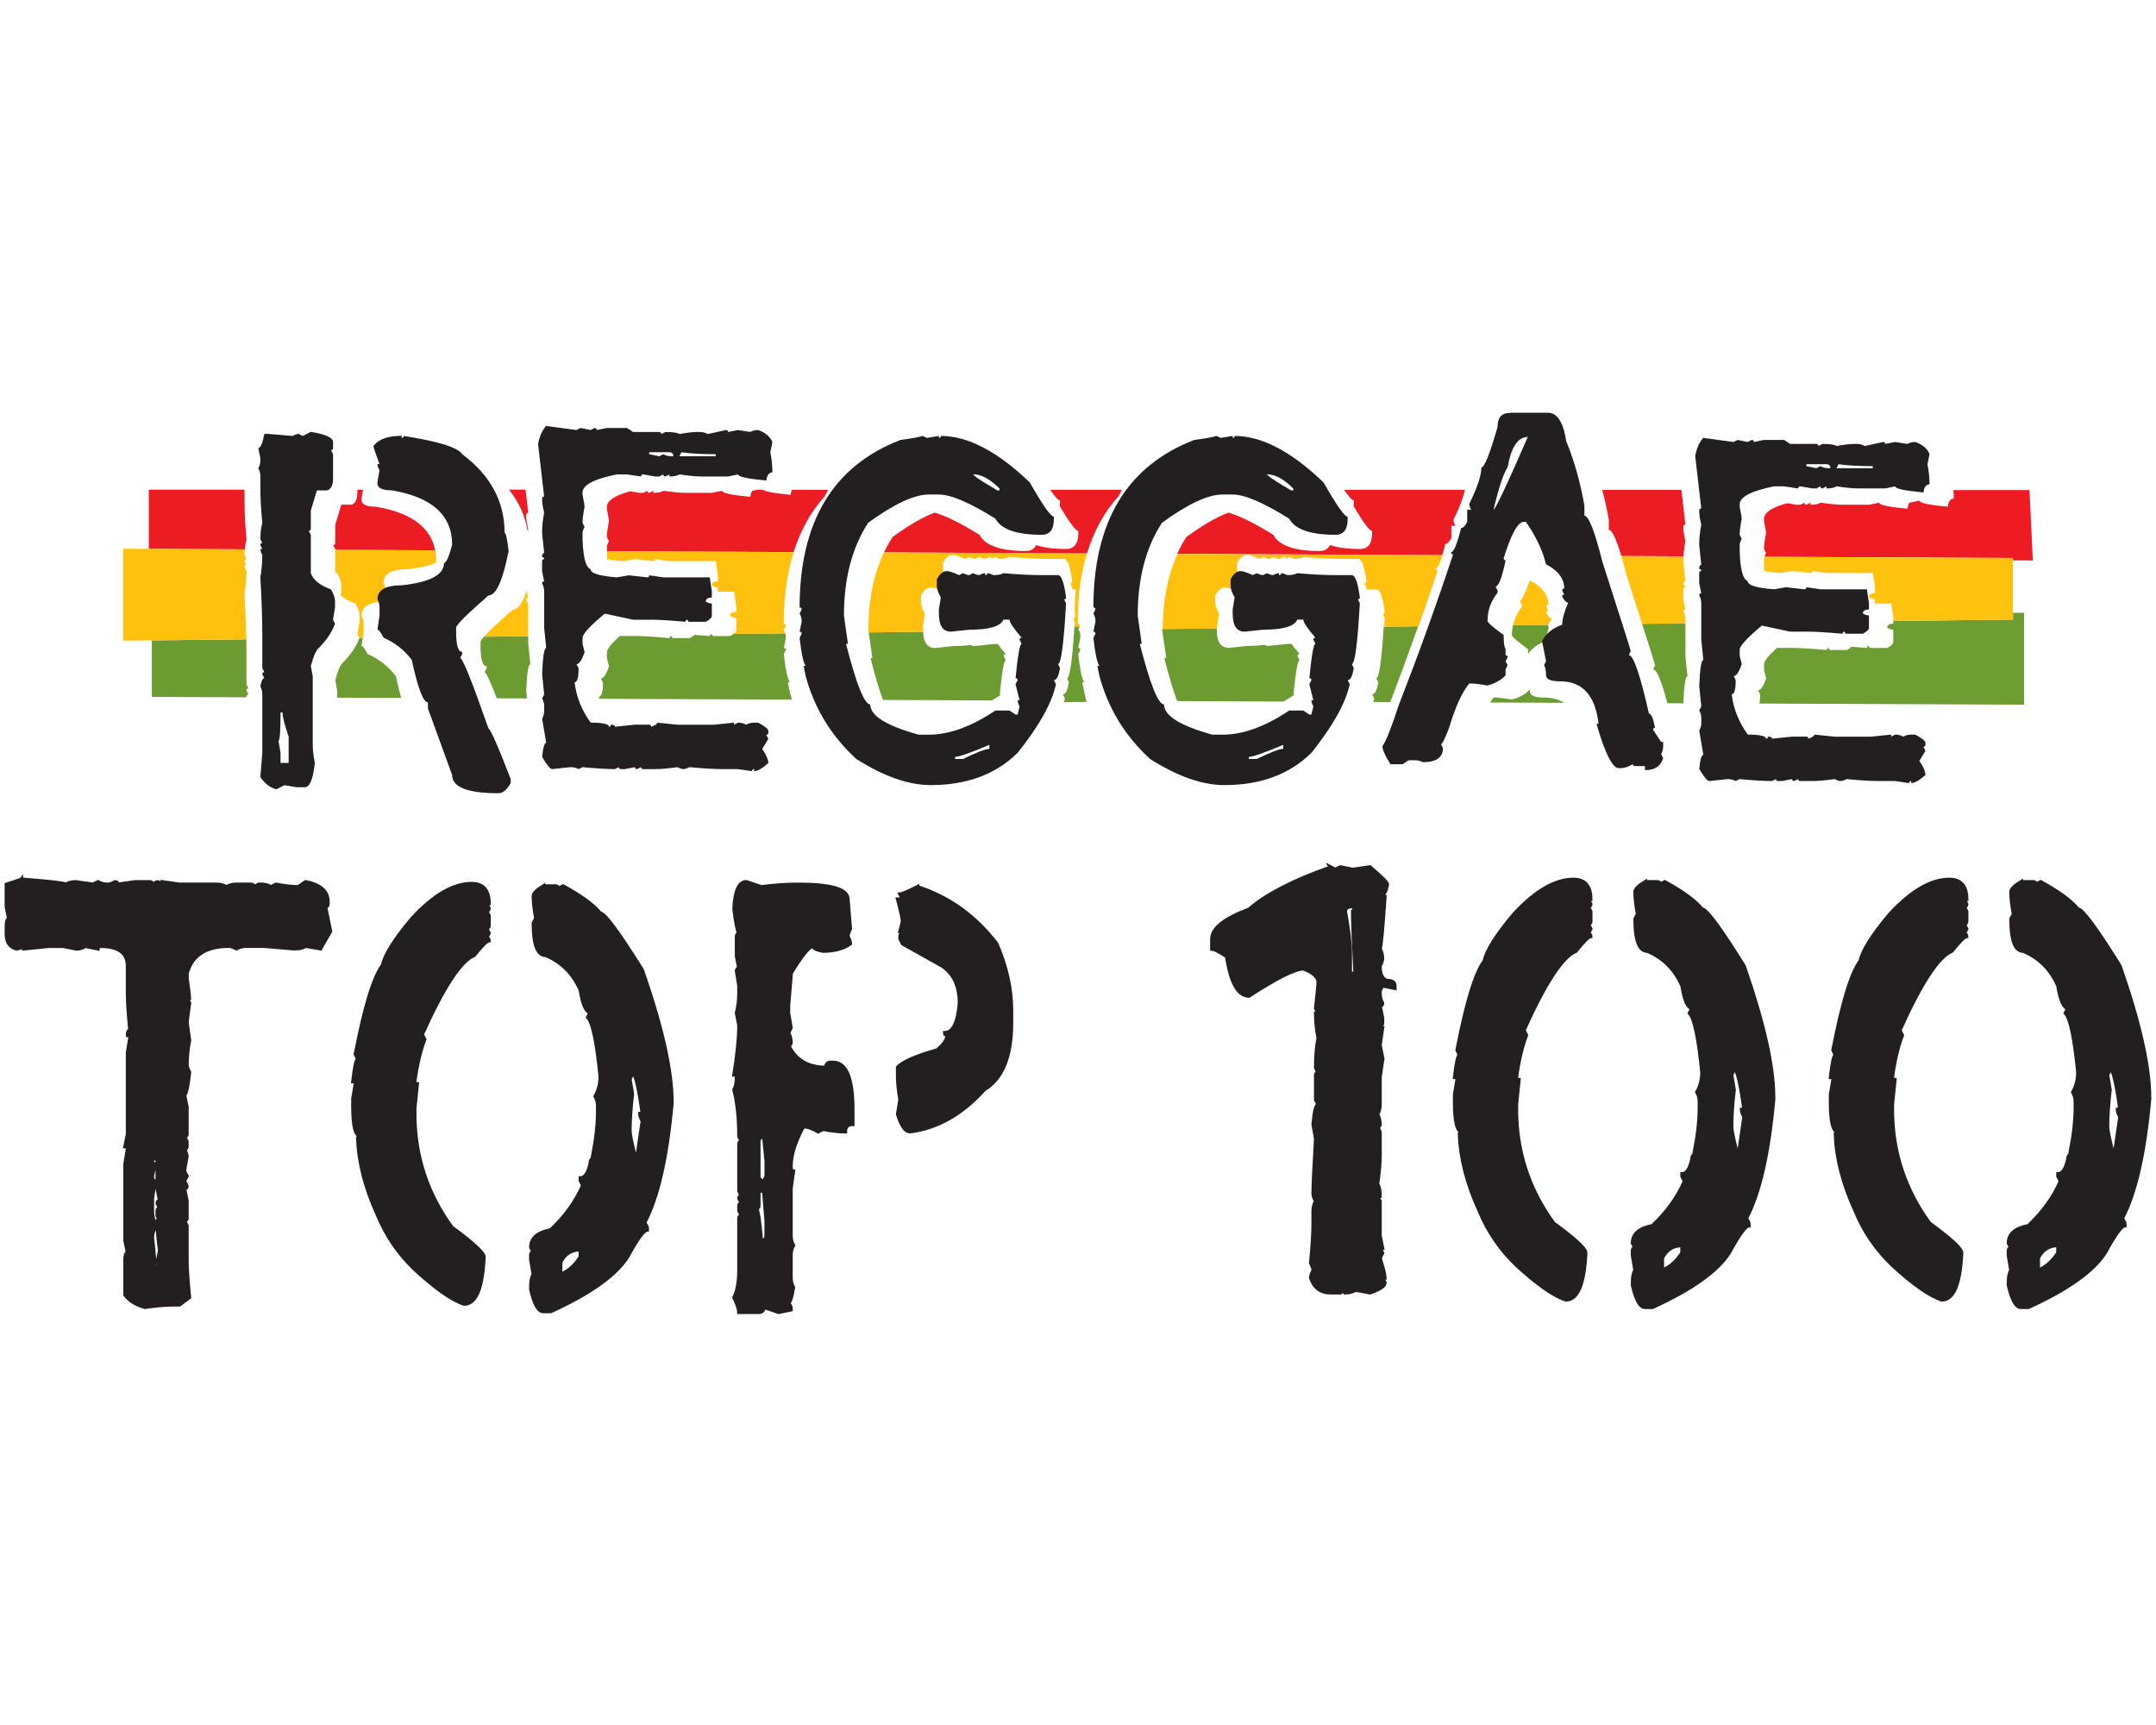 <?xml version="1.0" encoding="UTF-8"?><svg id="Isolation_Mode" xmlns="http://www.w3.org/2000/svg" viewBox="0 0 500 400"><defs><style>.cls-1{fill:none;}.cls-2{fill:#ec1c24;}.cls-3{fill:#ed1c24;}.cls-4{fill:#ffc10e;}.cls-5{fill:#ffc20e;}.cls-6,.cls-7{fill:#231f20;}.cls-8{fill:#6d9d31;}.cls-9{fill:#6c9c31;}.cls-7{stroke:#231f20;stroke-miterlimit:10;stroke-width:.82px;}</style></defs><path class="cls-7" d="m4.94,203.93v.56c.39,0,.58-.19.58-.56,6.24.5,9.48.87,9.72,1.14.67-.39,1.44-.58,2.31-.58l4.03.58,1.14-.58c.67.39,1.43.58,2.28.58.41,0,.98-.19,1.72-.58.39,0,.58.19.58.58l4.03-.58h3.42c.39,0,.58.19.58.58l1.14-.58c.39,0,.58.19.58.58.39,0,.58-.19.58-.58l4,.58h8.61c.87,0,1.62.19,2.28.58.67-.39,1.44-.58,2.31-.58h3.44c.39,0,.58.19.58.58l1.14-.58h.58c.85,0,1.61.19,2.28.58l1.14-.58c2.07.39,3.79.58,5.17.58l1.72-1.17c3.44.67,5.17,2.21,5.17,4.61v.56c0,.39-.19.58-.58.58l1.17,5.72-2.31,4.03-3.44-.58c-.67.39-1.43.58-2.28.58v-.58c-.39,0-.58.19-.58.58l-6.89-.58h-4c-.87,0-1.63.19-2.31.58-.74-.39-1.32-.58-1.72-.58-5.35,0-8.6,2.1-9.75,6.31v1.17c.39,2.72.58,4.25.58,4.58h-.58l.58,1.14c-.39,2.72-.58,4.25-.58,4.58l.58,4.03c-.39,2-.58,3.9-.58,5.72,0,.41.19.98.58,1.72-.39,3.44-.78,5.17-1.17,5.17l.58,2.86v6.31c0,.39-.19.58-.58.58l.58,1.14v1.14c0,.39-.19.58-.58.58.39.74.58,1.32.58,1.72-.39,2.01-.58,3.16-.58,3.44l.58,1.14-.58,1.14.58,1.17c0,.37-.19.56-.58.56l.58,2.89v4c0,.39-.19.58-.58.58l.58,1.14v8.03c0,1.92.19,4.8.58,8.61l-2.31,1.72h-1.72c-1.59,0-3.69.19-6.31.56-2.12-.62-3.65-1.57-4.58-2.86v-8.03c0-1.15.19-1.72.58-1.72l-.58-2.86v-17.78l.58-3.44c0-.39-.19-.58-.58-.58l.58-2.86v-18.92l.56-3.44c0-.39-.19-.58-.56-.58,0-.76.19-1.14.56-1.14-.37-3.82-.56-6.68-.56-8.61v-6.31c0-3.05-2.1-4.58-6.31-4.58-.39,0-.58.19-.58.58l-2.86-.58c-.74.39-1.32.58-1.72.58v-.58c-.39,0-.58.19-.58.58l-2.86-.58h-3.44l-5.72.58v-.58c-.74.39-1.32.58-1.72.58-1.54-.39-2.31-1.54-2.31-3.44v-1.72c0-1.15.19-1.72.58-1.72l-.58-2.86v-5.17l3.44-1.14Zm30.39,64.81v.56c0,.39.19.58.58.58l-.58,2.86c0,.76.19,1.14.58,1.14l-.58,4.03v3.44l.58,3.44c-.39.67-.58,1.43-.58,2.28.39,3.27.58,5.76.58,7.47h.56c0-.78.19-1.17.58-1.17,0-.37-.19-.56-.58-.56l.58-2.86c-.39-2.7-.58-5-.58-6.89h.58l-.58-1.14v-1.17c0-.37.19-.56.58-.56l-.58-1.17c0-.37.19-.56.58-.56l-.58-2.89v-6.86h-1.14Z"/><path class="cls-7" d="m109.37,204.9c2.68,0,4.03,1.53,4.03,4.58h-.58l.58,1.14c0,.39-.19.58-.58.58l.58,1.14v2.31c0,.37-.19.56-.58.56l.58,1.17-.58,1.14c.39,0,.58.19.58.58-.46,0-1.61,1.14-3.44,3.42-3.11,1.27-7.13,7.39-12.06,18.36l.58,1.14c-1.02,2.67-1.79,5.92-2.31,9.75,0,.39.19.58.58.58l-.58,5.72v1.17c0,9.68,2.87,18.47,8.61,26.36,4.96,3.62,7.45,5.92,7.45,6.89-.34,7.26-1.86,10.89-4.58,10.89-2.81-.9-6.63-3.58-11.47-8.03-3.76-3.6-6.63-7.81-8.61-12.61-2.86-6.24-4.39-12.16-4.58-17.78.39,0,.58-.19.58-.56-1.15,0-1.72-2.3-1.72-6.89v-1.72l.58-3.44c0-.39-.19-.58-.58-.58.39-3.43.77-5.14,1.14-5.14l-.56-1.17c2.14-11.04,4.24-17.92,6.31-20.64.48-2.38,2.76-6.01,6.86-10.89,4.95-5.35,9.54-8.03,13.78-8.03Zm16.64.56h2.86c.39,0,.58.19.58.58l1.14-.58c4.2,2.3,7.07,4.4,8.61,6.31,1.02,0,4.27,4.4,9.75,13.19,4.57,13.11,6.86,23.25,6.86,30.42h-.56c0,.37.19.56.56.56-1.15,12.56-3.25,21.74-6.31,27.53l.58,1.14v.58c-.76,0-2.29,2.1-4.58,6.31-2.76,4.26-8.68,8.46-17.78,12.61h-1.72c-1.15,0-2.11-1.71-2.89-5.14v-.58c0-1.27.19-2.23.58-2.86l-.58-3.44v-1.14c0-.39.19-.58.58-.58l-.58-1.14c0-2.1,1.54-3.44,4.61-4.03,3.34-3.14,5.82-6.59,7.45-10.33l-.58-1.14v-.56c1.04,0,1.81-1.15,2.31-3.44,0-.78.38-1.17,1.14-1.17,0-.37-.19-.56-.56-.56.76-3.82,1.14-7.26,1.14-10.33v-1.14c0-.87-.19-1.63-.58-2.31.78-1.4,1.17-2.92,1.17-4.58-.78-7.95-1.74-12.53-2.89-13.75l.58-1.17c-.97,0-1.74-1.72-2.31-5.17-1.66-3.8-4.34-6.47-8.03-8.03-1.91,0-2.86-2.48-2.86-7.45l.58-1.14c-.39-2.07-.58-3.79-.58-5.17,0-.6.77-1.37,2.31-2.31Zm4,87.2v2.86c1.73-.67,3.26-2.01,4.58-4.03v-1.72c-2.07,0-3.59.96-4.58,2.89Zm16.06-44.75v.58c0,.37.19.56.58.56l-.58,1.17.58,3.44c-.39,3.32-.58,6.18-.58,8.58,0,.76.39,2.68,1.17,5.75h.56l1.17-8.03c-.39-.74-.58-1.32-.58-1.72h.58c-.78-5.86-1.55-9.11-2.31-9.75.39,0,.58-.19.58-.58h-1.17Z"/><path class="cls-7" d="m173.11,204.48l3.44,1.17c3.25-.39,5.93-.58,8.03-.58h.58c7.65,0,11.47,1.15,11.47,3.44l.56,6.89c-.37.74-.56,1.32-.56,1.72.37.74.56,1.32.56,1.72-1.57,1.11-3.67,1.68-6.31,1.7-1.52-.28-2.28-.66-2.28-1.14-.9,0-2.62,2.1-5.17,6.31h-.58c0,.39.19.58.58.58l-.58,6.89v1.72l.58,3.42-.58,1.17c.39.67.58,1.43.58,2.28,0,.39-.19.58-.58.58,1.62,3.44,4.5,5.17,8.61,5.17.12-.78.5-1.17,1.14-1.17h.58c3.06,0,4.58,3.64,4.58,10.92v3.44c-1.15,0-1.72.57-1.72,1.72-1.38,0-3.1-.19-5.17-.58l-1.14.58c-1.25-.78-2.4-1.17-3.44-1.17-1.91,3.55-2.86,6.62-2.86,9.19,0,.76.19,1.14.56,1.14l-.56,4v10.92c0,.85.19,1.61.56,2.28-.37.67-.56,1.44-.56,2.31v5.17c0,.85.19,1.61.56,2.28-.37,2.3-.75,3.44-1.14,3.44l.58,1.14v.58l-2.86.58-3.44-1.17c0,.78-.39,1.17-1.17,1.17h-4.58c0-.65-.38-1.8-1.14-3.44.76-1.5,1.14-3.6,1.14-6.31v-12.06c0-.37.19-.56.58-.56l-.58-1.17v-1.14c0-.39.19-.58.58-.58l-.58-1.14c0-.39.19-.58.58-.58l-.58-1.14v-10.89c0-.39.19-.58.58-.58l-.58-1.14c0-4.22-.38-7.85-1.14-10.89.39-.64.58-1.6.58-2.89,0-.37-.19-.56-.58-.56.76-4.75,1.14-8.58,1.14-11.47l-.56-2.86c.37-1.48.56-3.02.56-4.61v-1.72l-.56-3.42c0-.39.19-.58.56-.58l-.56-2.86v-4.58c0-.39.19-.58.56-.58-.37-.69-.75-2.6-1.14-5.75.18-4.2,1.13-6.31,2.86-6.31Zm2.86,71.7v3.44c0,.39-.19.58-.56.58.37.37.75,2.85,1.14,7.45.76,0,1.14-.38,1.14-1.14v-3.44l-.56-6.89h-1.17Zm0-11.47v8.03c.12.76.51,1.14,1.17,1.14l.56-1.14v-3.44l-.56-5.72c-.78.12-1.17.5-1.17,1.14Zm36.8-59.06c7.33,2.37,13.45,6.77,18.36,13.19,2.3,5.3,3.44,10.46,3.44,15.47v2.86c0,7.81-2.11,12.98-6.33,15.5-5.11,5.69-10.84,8.94-17.2,9.75-1.06,0-2.01-1.34-2.86-4.03l.56-3.44c-.37-2-.56-3.9-.56-5.72v-1.72c1.09-1.25,4.15-2.6,9.17-4.03,1.54-1.29,2.31-2.44,2.31-3.44-.39,0-.58-.19-.58-.56,1.91,0,3.06-2.3,3.44-6.89,0-3.94-1.34-6.81-4.03-8.61l-9.17-5.14-.58-1.17v-.56c0-.39.19-.58.58-.58,0-.39-.19-.58-.58-.58l.58-2.28c0-.58-.38-2.31-1.14-5.17h1.14l-.58-1.14c.37,0,1.71-.57,4.03-1.72Z"/><path class="cls-7" d="m308.54,201.04l1.14.58,1.17-.58,2.86.58,4-.58c2.68,2.3,4.03,3.64,4.03,4.03-.3,1.54-.68,2.31-1.14,2.31,0,.37.19.56.56.56-.53,7.79-.91,11.81-1.14,12.06.39.67.58,1.43.58,2.28,0,.41-.19.98-.58,1.72,0,2.3.76,3.44,2.28,3.44.78.12,1.17.5,1.17,1.14v.58l-2.86-.58-.58,1.17v.56c0,.87.19,1.63.58,2.31,0,.39-.19.58-.58.58l.58,2.86v1.14c0,.39-.19.58-.58.58,0,.37.19.56.58.56l-.58,4.03.58,2.86h-.58c0,.39.19.58.58.58l-.58,4v6.31c0,.87-.19,1.63-.58,2.31.39.67.58,1.44.58,2.31,0,.37-.19.56-.58.56l.58,1.17v5.72c0,1.59-.19,3.69-.58,6.31.39.64.58,1.59.58,2.86h-.58l.58,1.17v8.03l.58,2.86h-.58l.58,1.14-.58,1.17c.76,2.42,1.14,3.95,1.14,4.58h-.56l.56,1.14c0,.76-1.15,1.53-3.44,2.31-2-.39-3.14-.58-3.44-.58-.65.39-1.41.58-2.28.58v-.58l-1.14.58h-2.31c-2.28,0-3.81-1.15-4.58-3.44,0-.41.19-.98.56-1.72,0-.41-.19-.98-.56-1.72.37-3.9.56-6.97.56-9.19v-2.86c0-.85.19-1.61.58-2.28-.39-.74-.58-1.32-.58-1.72,0-1.73.19-5.94.58-12.61,0-.3-.19-1.45-.58-3.44.26-3.07.65-4.61,1.17-4.61l-.58-1.14v-5.72c0-.39.19-.58.58-.58l-.58-1.14c0-2.61.19-4.91.58-6.89-.39-2.01-.58-3.92-.58-5.72h.58l-.58-1.17c.39-3.37.58-5.48.58-6.31-.25-1.15-1.4-2.1-3.44-2.86-2.05.05-6.25,2.16-12.61,6.31-2.53,0-4.25-3.05-5.17-9.17-1.77-1.15-2.91-1.72-3.44-1.72v-2.31c0-2.45,2.87-4.75,8.61-6.89,4.04-3.5,10.35-6.75,18.92-9.75Zm4.03,8.05v.56c.37,0,.56.19.56.58-.76.12-1.14.5-1.14,1.14.76,4.35,1.14,7.4,1.14,9.17v5.17h1.14c-.37-7.35-.56-12.13-.56-14.33h.56c-.57-1.52-1.13-2.28-1.7-2.28Z"/><path class="cls-7" d="m364.87,203.93c2.68,0,4.03,1.53,4.03,4.58h-.58l.58,1.14c0,.39-.19.58-.58.58l.58,1.14v2.31c0,.37-.19.56-.58.56l.58,1.17-.58,1.14c.39,0,.58.19.58.58-.46,0-1.61,1.14-3.44,3.42-3.11,1.27-7.13,7.39-12.06,18.36l.58,1.14c-1.02,2.67-1.79,5.92-2.31,9.75,0,.39.19.58.58.58l-.58,5.72v1.17c0,9.68,2.87,18.47,8.61,26.36,4.96,3.62,7.45,5.92,7.45,6.89-.34,7.26-1.86,10.89-4.58,10.89-2.81-.9-6.63-3.58-11.47-8.03-3.76-3.6-6.63-7.81-8.61-12.61-2.86-6.24-4.39-12.16-4.58-17.78.39,0,.58-.19.58-.56-1.15,0-1.72-2.3-1.72-6.89v-1.72l.58-3.44c0-.39-.19-.58-.58-.58.39-3.43.77-5.14,1.14-5.14l-.56-1.17c2.14-11.04,4.24-17.92,6.31-20.64.48-2.38,2.76-6.01,6.86-10.89,4.95-5.35,9.54-8.03,13.78-8.03Zm16.64.56h2.86c.39,0,.58.19.58.58l1.14-.58c4.2,2.3,7.07,4.4,8.61,6.31,1.02,0,4.27,4.4,9.75,13.19,4.57,13.11,6.86,23.25,6.86,30.42h-.56c0,.37.19.56.56.56-1.15,12.56-3.25,21.74-6.31,27.53l.58,1.14v.58c-.76,0-2.29,2.1-4.58,6.31-2.76,4.26-8.68,8.46-17.78,12.61h-1.72c-1.15,0-2.11-1.71-2.89-5.14v-.58c0-1.27.19-2.23.58-2.86l-.58-3.44v-1.14c0-.39.19-.58.58-.58l-.58-1.14c0-2.1,1.54-3.44,4.61-4.03,3.34-3.14,5.82-6.59,7.45-10.33l-.58-1.14v-.56c1.04,0,1.81-1.15,2.31-3.44,0-.78.38-1.17,1.14-1.17,0-.37-.19-.56-.56-.56.76-3.82,1.14-7.26,1.14-10.33v-1.14c0-.87-.19-1.63-.58-2.31.78-1.4,1.17-2.92,1.17-4.58-.78-7.95-1.74-12.53-2.89-13.75l.58-1.17c-.97,0-1.74-1.72-2.31-5.17-1.66-3.8-4.34-6.47-8.03-8.03-1.91,0-2.86-2.48-2.86-7.45l.58-1.14c-.39-2.07-.58-3.79-.58-5.17,0-.6.77-1.37,2.31-2.31Zm4,87.2v2.86c1.73-.67,3.26-2.01,4.58-4.03v-1.72c-2.07,0-3.59.96-4.58,2.89Zm16.06-44.75v.58c0,.37.19.56.58.56l-.58,1.17.58,3.44c-.39,3.32-.58,6.18-.58,8.58,0,.76.39,2.68,1.17,5.75h.56l1.17-8.03c-.39-.74-.58-1.32-.58-1.72h.58c-.78-5.86-1.55-9.11-2.31-9.75.39,0,.58-.19.58-.58h-1.17Z"/><path class="cls-7" d="m452.05,203.93c2.68,0,4.03,1.53,4.03,4.58h-.58l.58,1.14c0,.39-.19.58-.58.58l.58,1.14v2.31c0,.37-.19.56-.58.56l.58,1.17-.58,1.14c.39,0,.58.19.58.58-.46,0-1.61,1.14-3.44,3.42-3.11,1.27-7.13,7.39-12.06,18.36l.58,1.14c-1.02,2.67-1.79,5.92-2.31,9.75,0,.39.19.58.58.58l-.58,5.72v1.17c0,9.68,2.87,18.47,8.61,26.36,4.96,3.62,7.45,5.92,7.45,6.89-.34,7.26-1.86,10.89-4.58,10.89-2.81-.9-6.63-3.58-11.47-8.03-3.76-3.6-6.63-7.81-8.61-12.61-2.86-6.24-4.39-12.16-4.58-17.78.39,0,.58-.19.58-.56-1.15,0-1.72-2.3-1.72-6.89v-1.72l.58-3.44c0-.39-.19-.58-.58-.58.39-3.43.77-5.14,1.14-5.14l-.56-1.17c2.14-11.04,4.24-17.92,6.31-20.64.48-2.38,2.76-6.01,6.86-10.89,4.95-5.35,9.54-8.03,13.78-8.03Zm16.64.56h2.86c.39,0,.58.19.58.58l1.14-.58c4.2,2.3,7.07,4.4,8.61,6.31,1.02,0,4.27,4.4,9.75,13.19,4.57,13.11,6.86,23.25,6.86,30.42h-.56c0,.37.19.56.56.56-1.15,12.56-3.25,21.74-6.31,27.53l.58,1.14v.58c-.76,0-2.29,2.1-4.58,6.31-2.76,4.26-8.68,8.46-17.78,12.61h-1.72c-1.15,0-2.11-1.71-2.89-5.14v-.58c0-1.27.19-2.23.58-2.86l-.58-3.44v-1.14c0-.39.19-.58.58-.58l-.58-1.14c0-2.1,1.54-3.44,4.61-4.03,3.34-3.14,5.82-6.59,7.45-10.33l-.58-1.14v-.56c1.04,0,1.81-1.15,2.31-3.44,0-.78.38-1.17,1.14-1.17,0-.37-.19-.56-.56-.56.76-3.82,1.14-7.26,1.14-10.33v-1.14c0-.87-.19-1.63-.58-2.31.78-1.4,1.17-2.92,1.17-4.58-.78-7.95-1.74-12.53-2.89-13.75l.58-1.17c-.97,0-1.74-1.72-2.31-5.17-1.66-3.8-4.34-6.47-8.03-8.03-1.91,0-2.86-2.48-2.86-7.45l.58-1.14c-.39-2.07-.58-3.79-.58-5.17,0-.6.77-1.37,2.31-2.31Zm4,87.2v2.86c1.73-.67,3.26-2.01,4.58-4.03v-1.72c-2.07,0-3.59.96-4.58,2.89Zm16.06-44.75v.58c0,.37.19.56.58.56l-.58,1.17.58,3.44c-.39,3.32-.58,6.18-.58,8.58,0,.76.39,2.68,1.17,5.75h.56l1.17-8.03c-.39-.74-.58-1.32-.58-1.72h.58c-.78-5.86-1.55-9.11-2.31-9.75.39,0,.58-.19.58-.58h-1.17Z"/><path class="cls-9" d="m269.53,146.04l.93,6.55h-.45c1.07,4.18,2.03,7.43,2.89,9.74.1.09.22.17.32.25l24.43.1c.86-.49,1.72-1.02,2.59-1.61-.07-.04-.15-.06-.26-.06.52-5.31.99-7.96,1.41-7.96l-.48-.93c0-.32.16-.48.48-.48-.8-.92-1.41-1.7-1.87-2.34-.31,0-.63.01-.97.01l-4.22.45c-.44,0-.82-.08-1.16-.24-1.1.17-2.42.26-3.97.26l-4.22.45c-1.86,0-2.79-1.4-2.79-4.2v-.32l-12.68.14c0,.05,0,.1,0,.16Z"/><path class="cls-9" d="m202.33,152.6h-.45c1.06,4.17,2.02,7.4,2.88,9.71l25.25.11c.7-.41,1.4-.85,2.1-1.32-.07-.04-.15-.06-.26-.06.52-5.31.99-7.96,1.41-7.96l-.48-.93c0-.32.16-.48.48-.48-.8-.92-1.41-1.7-1.87-2.34-.31,0-.63.01-.97.01l-4.22.45c-.44,0-.82-.08-1.16-.24-1.1.17-2.42.26-3.97.26l-4.22.45c-1.76,0-2.67-1.26-2.77-3.75l-12.61.14.84,5.95Z"/><path class="cls-2" d="m245.83,116.04v.45c0,.32-.02.63-.05.91,2.26,3.8,3.7,5.71,4.29,5.71v.45c0,2.49-.94,3.74-2.81,3.74-2.87,0-5.19-.3-6.97-.91-.45.91-1.23,1.38-2.37,1.38-5.84,0-9.42-1.25-10.75-3.74-4.32-2.69-7.79-4.41-10.42-5.16-2.72,1.02-5.97,2.9-9.74,5.64-.74,1.14-1.4,2.34-2,3.59l47.08.23c1.59-5.2,4.03-9.64,7.34-13.31.24-.49.49-.97.75-1.45h-16.62c1.11,1.63,1.86,2.46,2.25,2.46Z"/><path class="cls-2" d="m313.97,116.04v.45c0,.32-.02.63-.05.91,2.26,3.8,3.7,5.71,4.29,5.71v.45c0,2.49-.94,3.74-2.81,3.74-2.87,0-5.19-.3-6.97-.91-.45.91-1.23,1.38-2.37,1.38-5.84,0-9.42-1.25-10.75-3.74-4.32-2.69-7.79-4.41-10.42-5.16-2.72,1.02-5.97,2.9-9.74,5.64-.81,1.24-1.52,2.55-2.15,3.92l61.47.3c.23-.73.46-1.59.71-2.58.45,0,.92-.47,1.41-1.41v-2.81h.93c-.3-.59-.45-1.05-.45-1.38,1.43-2.89,2.31-5.21,2.65-6.96h-27.99c1.1,1.62,1.85,2.44,2.24,2.44Z"/><path class="cls-9" d="m350.62,147.24c0,.39,1.25,1.49,3.74,3.29,0,.4,0,.77.02,1.1.97-1.38,2.37-2.37,4.2-2.99,0-.81.2-1.82.58-3l-.15-.75-8.14.09c-.16.73-.25,1.48-.25,2.26Z"/><path class="cls-4" d="m358.58,142.09c0-.3.16-.45.48-.45l-.48-.95c0-.3.16-.45.48-.45,0-2.29-1.41-4.17-4.22-5.62-.05-.22-1.69,4.68-2.36,4.68l.48.93v.48c-1.05,1.34-1.74,2.77-2.08,4.29l8.14-.09v-.05c.26-.49.57-.94.93-1.35-.43-.03-.89-.49-1.36-1.4Z"/><path class="cls-1" d="m161.16,109.09c.06,0,.12.01.19.01h.45s0,0,0,0c-.21,0-.43,0-.64,0Z"/><path class="cls-1" d="m282.61,166.58h2.34c3.96,0,8.2-1.3,12.71-3.89l-24.43-.1c1.8,1.43,4.91,2.76,9.38,3.99Z"/><path class="cls-1" d="m204.77,162.34c1.74,1.52,4.97,2.94,9.71,4.24h2.34c4.1,0,8.5-1.39,13.2-4.17l-25.25-.11s0,.02.01.03Z"/><path class="cls-1" d="m176.79,113.32l-1.2.24h1.36c-.11-.08-.17-.16-.17-.24Z"/><path class="cls-9" d="m85.26,151.66c-.62-1.24-1.09-1.86-1.41-1.86l.27-1.85h-.76c-.74,1.97-1.99,3.83-3.75,5.59-.62.5-1.24,1.9-1.86,4.2l.45,2.36v1.68l14.84.06c-.4-1.38-.81-3.06-1.23-5.03-1.74-2.31-3.93-4.02-6.55-5.15Z"/><path class="cls-9" d="m57.64,161.03l-.48-.93c0-.32.16-.48.48-.48l-.48-.93v-7.48c0-.95,0-1.94-.03-2.95l-21.92.24v13.1l21.83.09c.18-.44.38-.67.6-.67Z"/><path class="cls-9" d="m169.31,147.49h-3.76c-.29,0-.44-.15-.45-.44h-.23c-.17.07-.26.21-.26.44-1.32-.11-2.5-.21-3.56-.28-.23.24-.59.5-1.08.75h-3.76c-.3,0-.45-.16-.45-.48-.32,0-.48.16-.48.48-3.66-.32-6.32-.48-7.96-.48h-3.59c-1.99,1.81-2.98,3.07-2.98,3.75v1.41l.48,1.88c-.63,1.87-1.26,2.81-1.88,2.81l.48.93c0,2.18-.31,3.27-.93,3.27.02.17.05.34.08.51l44.69.19c-.17-.54-.33-1.09-.48-1.65l-.48-2.36h.48c-.53-.66-1-2.85-1.41-6.55l.48-.93c0-.32-.16-.48-.48-.48l.48-2.34c0-.38-.05-.73-.14-1.06l-11.99.13c-.21.16-.47.33-.8.5Z"/><path class="cls-9" d="m354.84,160.34c0-.24-.01-.46-.03-.66v.19c-1.05,1.1-2.45,1.88-4.2,2.36-1.69-.32-3.09-.48-4.22-.48-.28.33-.56.73-.84,1.15l17.19.07c-1.27-.81-2.81-1.22-4.63-1.22-2.19,0-3.29-.47-3.29-1.41Z"/><path class="cls-9" d="m383.84,154.27l-.45.93c.81,0,1.91,2.63,3.29,7.87l3.74.02-.02-.17c.16-4.07.48-6.1.95-6.1l-.48-4.67v-7.61l-10.05.11c2.01,6.29,3.02,9.5,3.02,9.62Z"/><path class="cls-8" d="m466.81,143.68l-27.74.31v.64c-.94,0-1.41.32-1.41.95.61.3,1.07.45,1.41.45v2.81c0,.45-.47.92-1.41,1.41h-3.76c-.3,0-.45-.16-.45-.48-.32,0-.48.16-.48.48-1.32-.11-2.5-.21-3.56-.28-.23.24-.59.5-1.08.75h-3.76c-.3,0-.45-.16-.45-.48-.32,0-.48.16-.48.48-3.66-.32-6.31-.48-7.96-.48h-3.59c-1.99,1.81-2.98,3.07-2.98,3.75v1.41l.48,1.88c-.63,1.87-1.26,2.81-1.88,2.81l.48.93c0,.9-.06,1.6-.16,2.12l61.38.26v-21.32l-2.57.03v1.57Z"/><path class="cls-9" d="m320.9,145.31c-.5,7.98-1.08,11.98-1.73,11.98l.45.93c-.3,1.87-.77,2.81-1.41,2.81l.48.93c-.06.27-.12.54-.2.82l3.94.02c2.27-5.95,4.42-11.8,6.46-17.57l-7.99.09Z"/><path class="cls-9" d="m122.04,160.14c.16-4.07.48-6.1.95-6.1l-.48-4.67v-1.84l-10.26.11c-.54.6-.81,1.01-.81,1.21v.93c0,3.13.47,4.69,1.41,4.69v.48l-.45.93c.37.11,1.31,2.14,2.81,6.05l7.01.03-.19-1.82Z"/><path class="cls-2" d="m176.96,113.57h-1.36s-1.12.23-1.12.23c-.23.31-.39.78-.47,1.41-4.37-.4-6.55-.87-6.55-1.41l-2.34.48h-6.1c-1.3,0-3.01-.16-5.15-.48-.52.32-1.3.48-2.34.48v-.48l-.93.48c-.32,0-.48-.16-.48-.48l-.93.48h-.95l-2.1-.36c-.41.11-.8.23-1.16.34,0,0,0,0,0,.02h-.03c-2.8.9-4.21,1.99-4.21,3.27v.45c.32,1.64.48,2.58.48,2.81-.32,1.72-.48,2.96-.48,3.74l.48.95c-.32.61-.48,1.07-.48,1.41,0,.31,0,.6.01.9l43.31.21c1.59-5.06,4-9.39,7.24-12.98.24-.5.5-.98.76-1.46h-8.4c-.15.29-.26.68-.32,1.16-3.69-.34-5.81-.73-6.39-1.16Z"/><path class="cls-3" d="m451.7,117.5c-4.37-.4-6.55-.87-6.55-1.41l-2.32.47c-.23.31-.39.78-.47,1.41-4.37-.4-6.55-.87-6.55-1.41l-2.34.48h-6.1c-1.3,0-3.01-.16-5.15-.48-.52.32-1.3.48-2.34.48v-.48l-.93.48c-.32,0-.48-.16-.48-.48l-.93.48h-.95l-2.1-.36c-.41.11-.8.23-1.16.34,0,0,0,0,0,.02h-.03c-2.8.9-4.21,1.99-4.21,3.27v.45c.32,1.64.48,2.58.48,2.81-.32,1.72-.48,2.96-.48,3.74l.48.95c-.17.32-.29.6-.37.85l57.61.28v.55l4.62.02-.77-16.32h-17.65c.06.67.1,1.33.1,1.98-.78,0-1.25.63-1.41,1.88Z"/><path class="cls-2" d="m122.51,122.68c-.32-1.24-.48-2.33-.48-3.27,0-.32.16-.48.48-.48l-.62-5.39h-3.86c2.34,2.93,3.81,6.18,4.38,9.76.04-.21.07-.42.11-.63Z"/><path class="cls-2" d="m81.49,117.02h-2.34l-1.41,4.69v4.2c0,.32-.16.48-.48.48l.48.93v.18l23.19.11c-1.06-5.39-5.65-8.76-13.8-10.11-2,0-3.1-.47-3.29-1.41v-.45l.35-2.09h-1.31s0,.67,0,.67c0,1.63-.47,2.57-1.41,2.81Z"/><path class="cls-2" d="m373.09,122.88c.75,0,1.72,2.02,2.92,6.06l14.41.07c.06-1.14.21-2.33.45-3.57-.32-1.24-.48-2.33-.48-3.27,0-.32.16-.48.48-.48l-.93-8.09h-18.37c.6,2.23,1.11,4.54,1.53,6.93v2.34Z"/><path class="cls-2" d="m57.17,125c-.3-2.96-.45-5.77-.45-8.43v-2.34c0-.24-.03-.47-.06-.69h-22.15s0,13.74,0,13.74l22.28.11c.07-.82.19-1.62.39-2.39Z"/><path class="cls-4" d="m165.09,147.02c-.09,0-.16.01-.22.04h.23s0-.02,0-.04Z"/><path class="cls-4" d="m56.71,137.63c.3-1.7.45-3.42.45-5.15-.3-.61-.45-1.07-.45-1.41h.45l-.45-.93c0-.32.15-.48.45-.48l-.45-.93c0-.46.03-.9.06-1.35l-22.28-.11-5.93-.03v21.32l6.65-.07,21.92-.24c-.06-3.22-.2-6.76-.43-10.63Z"/><path class="cls-4" d="m122.51,140.93c0-.69-.16-1.31-.48-1.86,0-.32.16-.48.48-.48l-.35-1.69c-.98,2.97-2.05,4.47-3.22,4.47-3.37,2.94-5.6,5.03-6.7,6.27l10.26-.11v-6.59Z"/><path class="cls-4" d="m377.29,133.66c1.4,4.36,2.58,8.01,3.53,10.99l10.05-.11v-.83c0-.69-.16-1.31-.48-1.86,0-.32.16-.48.48-.48l-.48-2.34v-2.34c0-.32.16-.48.48-.48,0-.32-.16-.48-.48-.48,0-.62.16-.93.48-.93l-.48-4.67c0-.37,0-.74.03-1.12l-14.41-.07c.4,1.35.82,2.91,1.27,4.71Z"/><path class="cls-4" d="m77.75,132.72c.14.06.28.11.43.17.63,1.02.95,1.96.95,2.81v1.41l-.15.9c.82.77,1.96,1.43,3.45,1.96.63,1.02.95,1.96.95,2.81v1.41l-.48,2.81.48.93s-.01.03-.02.04h.76s.21-1.45.21-1.45v-1.86c0-.71-.16-1.33-.48-1.88,0-2.15,1.83-3.24,5.49-3.26l.08-.54v-1.86c0-.71-.16-1.33-.48-1.88,0-2.18,1.87-3.27,5.62-3.27,2.74-.3,4.9-.77,6.5-1.43.04-.13.07-.25.11-.39,0-.89-.08-1.74-.24-2.54l-23.19-.11v5.23Z"/><path class="cls-5" d="m409.2,129.11c-.07.22-.11.4-.11.56,0,1,.03,1.92.07,2.74.94.2,2.15.36,3.64.47l2.81-.48,4.22.48c.32,0,.48-.16.48-.48l3.27.48h10.77l.48,3.27v1.41c-.94,0-1.41.32-1.41.95.61.3,1.07.45,1.41.45v1h3.77l.48,3.27v.76l27.74-.31v-14.29l-57.61-.28Z"/><path class="cls-4" d="m140.81,129.65c.94.2,2.15.36,3.64.47l2.81-.48,4.22.48c.32,0,.48-.16.48-.48l3.27.48h10.77l.48,3.27v1.41c-.94,0-1.41.32-1.41.95.61.3,1.07.45,1.41.45v1h3.77l.48,3.27v1.41c-.94,0-1.41.32-1.41.95.61.3,1.07.45,1.41.45v2.81c0,.29-.21.6-.61.91l11.99-.13c-.08-.28-.19-.55-.34-.8l.48-.95c0-.3-.16-.45-.48-.45,0-6.23.77-11.78,2.3-16.64l-43.31-.21c.01.65.03,1.28.06,1.85Z"/><path class="cls-4" d="m269.61,145.89l12.68-.14v-.63l.45-2.81c-.62-1.02-.93-1.95-.93-2.79v-1.41c.65-1.25,1.43-1.88,2.34-1.88.53,0,1.47.31,2.81.93l.53-.26.35-2.14c-.62-1.02-.93-1.95-.93-2.79v-1.41c.65-1.25,1.43-1.88,2.34-1.88.53,0,1.47.31,2.81.93l.93-.45c.61.3,1.07.45,1.41.45l.95-.45c.59.3,1.05.45,1.38.45.61-.3,1.07-.45,1.41-.45v.45c.32,0,.48-.15.48-.45.33,0,.8.15,1.41.45,1.04,0,1.82-.15,2.34-.45,3.42.3,6.38.45,8.89.45h3.76c.78,0,1.4,1.72,1.86,5.15,0,.32-.15.48-.45.48l.45.93c-.01.18-.02.35-.03.52h2.42c.78,0,1.4,1.72,1.86,5.15,0,.32-.15.48-.45.48l.45.93c-.04.72-.08,1.41-.13,2.08l7.99-.09c1.54-4.37,3.02-8.69,4.43-12.96-.32,0-.48-.16-.48-.48.46,0,1-1.02,1.63-3.05l-61.47-.3c-2.29,4.97-3.45,10.78-3.47,17.44Z"/><path class="cls-4" d="m249.97,144.65c0-2.86.1-5.49.35-7.98h.03c.36-2.97.94-5.75,1.73-8.33l-47.08-.23c-2.41,5.08-3.62,11.06-3.62,17.93l.09.6,12.61-.14c0-.15-.02-.29-.02-.44v-.95l.45-2.81c-.62-1.02-.93-1.95-.93-2.79v-1.41c.65-1.25,1.43-1.88,2.34-1.88.53,0,1.47.31,2.81.93l.53-.26.35-2.14c-.62-1.02-.93-1.95-.93-2.79v-1.41c.65-1.25,1.43-1.88,2.34-1.88.53,0,1.47.31,2.81.93l.93-.45c.61.3,1.07.45,1.41.45l.95-.45c.59.3,1.05.45,1.38.45.61-.3,1.07-.45,1.41-.45v.45c.32,0,.48-.15.48-.45.33,0,.8.15,1.41.45,1.04,0,1.82-.15,2.34-.45,3.42.3,6.38.45,8.89.45h3.76c.78,0,1.4,1.72,1.86,5.15,0,.32-.15.48-.45.48l.45.93c-.01.18-.02.35-.03.52h.86c-.12,1.71-.4,4.23-.13,6.25,0,.32-.19.56-.5.56l.45.93c-.04.72-.07.25-.11.91l1.18.04.09-.26c0-.3-.16-.45-.48-.45Z"/><path class="cls-9" d="m250.7,162.78l1.29-.02c-.17-.54-.37-1.64-.52-2.19l-.48-2.36h.48c-.53-.66-1-2.85-1.41-6.55l.48-.93c0-.32-.16-.48-.48-.48l.48-2.34c.13-1.65-.5-1.81-.5-1.81,0,0,.33-.78.33-.78h-1.2c-.5,7.96-1.08,11.96-1.73,11.96l.45.93c-.3,1.87-.77,2.81-1.41,2.81l.48.93c-.06.27-.12.54-.2.82h.11s-.02.04-.03.05l3.03-.04h.83s0,0,0-.01Z"/><path class="cls-6" d="m72.09,100.14c3.43.56,5.15,1.35,5.15,2.36v1.41c0,.3-.16.45-.48.45l.48.95v5.6c0,1.63-.47,2.57-1.41,2.81h-2.34l-1.41,4.69v4.2c0,.32-.16.48-.48.48l.48.93v8.91c.59,1.59,2.15,2.83,4.67,3.74.63,1.02.95,1.96.95,2.81v1.41l-.48,2.81.48.93c-.74,1.98-1.99,3.85-3.76,5.62-.62.5-1.24,1.9-1.86,4.2l.45,2.36v15.92c0,1.11.16,2.51.48,4.2-.4,3.75-1.18,5.62-2.34,5.62h-1.88l-2.81-.48-1.86.95c-1.4-.32-2.65-1.25-3.74-2.81l.45-5.62v-13.58c0-.69-.15-1.31-.45-1.86.24-1.25.55-1.88.93-1.88l-.48-.93c0-.32.16-.48.48-.48l-.48-.93v-7.48c0-3.96-.15-8.49-.45-13.58.3-1.7.45-3.42.45-5.15-.3-.61-.45-1.07-.45-1.41h.45l-.45-.93c0-.32.15-.48.45-.48l-.45-.93c0-1.3.15-2.54.45-3.74-.3-2.96-.45-5.77-.45-8.43v-2.34c0-.71-.16-1.33-.48-1.88.32-.55.48-1.17.48-1.86v-.48l-.48-2.34c.52,0,.99-1.1,1.41-3.29h.93l5.62.48c.61-.32,1.07-.48,1.41-.48l.93.48,1.88-.95Zm-7.03,65.07c0,4.37-.16,6.55-.48,6.55l.48,2.81v2.34h1.88v-6.08c-.94-2.72-1.41-4.6-1.41-5.62h-.48Zm28.09-64.12v.45c.3,0,.45-.15.45-.45,8.05,1.24,12.57,2.65,13.58,4.22,6.56,4.9,9.84,10.99,9.84,18.25.3,0,.61,1.41.93,4.22-1.34,6.86-2.9,10.29-4.67,10.29-5,4.37-7.5,6.86-7.5,7.48v.93c0,3.13.47,4.69,1.41,4.69v.48l-.45.93c.62.19,2.8,5.64,6.55,16.37.52.22,2.23,4.12,5.15,11.72v.93c-.91,1.56-1.85,2.34-2.81,2.34-7.18,0-10.77-1.41-10.77-4.22l-5.62-15.44v-1.41c-1.08,0-2.33-3.28-3.74-9.84-1.74-2.31-3.93-4.02-6.55-5.15-.62-1.24-1.09-1.86-1.41-1.86l.48-3.29v-1.86c0-.71-.16-1.33-.48-1.88,0-2.18,1.87-3.27,5.62-3.27,6.55-.71,9.82-2.43,9.82-5.17.49,0,1.12-1.4,1.88-4.2,0-6.88-4.68-11.09-14.04-12.65-2,0-3.1-.47-3.29-1.41v-.45l.48-2.81c-.32-.61-.48-1.07-.48-1.41h.48c-.94-2.54-1.41-3.94-1.41-4.22,1.24-1.56,3.42-2.34,6.55-2.34Z"/><path class="cls-6" d="m126.67,98.77l7.01.95.95-.48,2.34.48.93-.48c.32,0,.48.16.48.48l2.34-.48h4.67l1.41.93h6.1c.3,0,.45.16.45.48l.95-.48c1.77,0,2.86.16,3.27.48,1.69-.32,3.09-.48,4.22-.48h.48c.69,0,1.31.16,1.86.48l4.22-.93c.32,0,.48.15.48.45l2.34-.45,2.81.45c.55-.3,1.17-.45,1.86-.45,1.7.62,2.8,1.56,3.29,2.81l-.48,2.34c.32,1.63.48,3.19.48,4.67-.78,0-1.25.63-1.41,1.88-4.37-.4-6.55-.87-6.55-1.41l-2.34.48h-6.1c-1.3,0-3.01-.16-5.15-.48-.52.32-1.3.48-2.34.48v-.48l-.93.48c-.32,0-.48-.16-.48-.48l-.93.48h-.95l-2.79-.48c-.32,0-.48.16-.48.48l-3.29-.48h-2.34c-5.31,1.05-7.96,2.46-7.96,4.22v.45c.32,1.64.48,2.58.48,2.81-.32,1.72-.48,2.96-.48,3.74l.48.95c-.32.61-.48,1.07-.48,1.41,0,5.1.63,7.91,1.88,8.41,0,.94,2.03,1.56,6.08,1.88l2.81-.48,4.22.48c.32,0,.48-.16.48-.48l3.27.48h10.77l.48,3.27v1.41c-.94,0-1.41.32-1.41.95.61.3,1.07.45,1.41.45v2.81c0,.45-.47.92-1.41,1.41h-3.76c-.3,0-.45-.16-.45-.48-.32,0-.48.16-.48.48-3.66-.32-6.31-.48-7.96-.48h-4.22l-6.55-1.41c-3.43,2.85-5.15,4.73-5.15,5.62v1.41l.48,1.88c-.63,1.87-1.26,2.81-1.88,2.81l.48.93c0,2.18-.31,3.27-.93,3.27.4,3.37,1.65,6.5,3.74,9.36,2.81,0,4.22.32,4.22.95.3,0,.45-.16.45-.48.63,0,.95.16.95.48l4.67-.48h3.29c.3,0,.45.16.45.48.94-.32,1.41-.63,1.41-.95l4.69.48h8.41l4.69-.48v.48l.93-.48c.71,0,1.33.16,1.88.48.53-.32,1.15-.48,1.86-.48h.93c1.54.82,2.33,1.45,2.36,1.88v.48c0,.3-.16.45-.48.45l.48.95-1.41,2.34c.94,1.37,1.41,2.46,1.41,3.27-1.41,1.25-2.51,1.88-3.29,1.88v-.48c-.32,0-.48.16-.48.48l-3.27-.48h-3.74c-1.8,0-4.3-.15-7.5-.45-.61.3-1.07.45-1.41.45s-.79-.15-1.38-.45c-2.15.3-3.87.45-5.17.45h-2.79c-.32,0-.48-.15-.48-.45l-.93.45c-.32,0-.48-.15-.48-.45l-2.34.45h-.95c-.3,0-.45-.15-.45-.45l-.93.45c-1.82,0-4.32-.15-7.5-.45l-.93.45c-.55-.3-1.18-.45-1.88-.45l-4.2.45c-.48,0-1.26-.94-2.36-2.81.22-2.18.53-3.27.95-3.27l-.95-5.62c.32-.55.48-1.18.48-1.88v-.93c0-.71-.16-1.33-.48-1.86l.48-.95-.48-4.67c.16-4.07.48-6.1.95-6.1l-.48-4.67v-8.43c0-.69-.16-1.31-.48-1.86,0-.32.16-.48.48-.48l-.48-2.34v-2.34c0-.32.16-.48.48-.48,0-.32-.16-.48-.48-.48,0-.62.16-.93.48-.93l-.48-4.67c0-1.48.16-3.05.48-4.69-.32-1.24-.48-2.33-.48-3.27,0-.32.16-.48.48-.48l-1.41-12.18c.32-1.73.94-3.14,1.88-4.22Zm23.88,6.1v.45l2.34.48.93-.48c.55.32,1.17.48,1.88.48h.45c0-.62-.31-.93-.93-.93h-4.67Zm7.48,0l-.48.93h8.43v-.48c-3.32,0-5.97-.15-7.96-.45Z"/><path class="cls-6" d="m213.99,101.09l.95.45,2.81-.45v.45c.3,0,.45-.15.45-.45,6.26,0,13.13,3.59,20.61,10.77,3.03,5.31,4.89,7.96,5.6,7.96v.45c0,2.49-.94,3.74-2.81,3.74-5.84,0-9.42-1.25-10.75-3.74-5.98-3.73-10.35-5.6-13.11-5.6h-2.36c-3.35,0-8.02,2.18-14.04,6.55-3.75,5.78-5.62,12.95-5.62,21.52l.93,6.55h-.45c2.39,9.37,4.27,14.06,5.62,14.06,0,2.61,3.74,4.94,11.22,7.01h2.34c4.76,0,9.91-1.87,15.46-5.6h3.27l1.41.93h.48l.45-1.88c-.3-.61-.45-1.07-.45-1.41h.45l-.93-3.74.48-.93c0-.32-.16-.48-.48-.48.52-5.31.99-7.96,1.41-7.96l-.48-.93c0-.32.16-.48.48-.48-1.87-2.18-2.81-3.58-2.81-4.2h-1.41c-.63,1.56-3.29,2.34-7.96,2.34l-4.22.45c-1.86,0-2.79-1.4-2.79-4.2v-.95l.45-2.81c-.62-1.02-.93-1.95-.93-2.79v-1.41c.65-1.25,1.43-1.88,2.34-1.88.53,0,1.47.31,2.81.93l.93-.45c.61.3,1.07.45,1.41.45l.95-.45c.59.3,1.05.45,1.38.45.61-.3,1.07-.45,1.41-.45v.45c.32,0,.48-.15.48-.45.33,0,.8.15,1.41.45,1.04,0,1.82-.15,2.34-.45,3.42.3,6.38.45,8.89.45h3.76c.78,0,1.4,1.72,1.86,5.15,0,.32-.15.48-.45.48l.45.93c-.53,9.37-1.15,14.06-1.86,14.06l.45.93c-.3,1.87-.77,2.81-1.41,2.81l.48.93c-.95,4.4-3.91,9.7-8.89,15.92-5.08,4.99-11.79,7.48-20.13,7.48-5.19,0-10.96-2.03-17.32-6.08-5.8-5.35-9.7-11.74-11.7-19.18l-.48-2.36h.48c-.53-.66-1-2.85-1.41-6.55l.48-.93c0-.32-.16-.48-.48-.48l.48-2.34c0-.71-.16-1.33-.48-1.86l.48-.95c0-.3-.16-.45-.48-.45,0-19.91,7.8-32.86,23.4-38.86,2.78-.37,4.5-.68,5.15-.93Zm7.5,74.42v.48h1.86c3.21-1.56,5.25-2.34,6.1-2.34v-.93c-4.41,1.86-7.06,2.79-7.96,2.79Zm4.22-65.53c0,.32,1.87,1.56,5.6,3.74h.48v-.45c-2.19-2.19-4.22-3.29-6.08-3.29Z"/><path class="cls-6" d="m282.12,101.09l.95.45,2.81-.45v.45c.3,0,.45-.15.45-.45,6.26,0,13.13,3.59,20.61,10.77,3.03,5.31,4.89,7.96,5.6,7.96v.45c0,2.49-.94,3.74-2.81,3.74-5.84,0-9.42-1.25-10.75-3.74-5.98-3.73-10.35-5.6-13.11-5.6h-2.36c-3.35,0-8.02,2.18-14.04,6.55-3.75,5.78-5.62,12.95-5.62,21.52l.93,6.55h-.45c2.39,9.37,4.27,14.06,5.62,14.06,0,2.61,3.74,4.94,11.22,7.01h2.34c4.76,0,9.91-1.87,15.46-5.6h3.27l1.41.93h.48l.45-1.88c-.3-.61-.45-1.07-.45-1.41h.45l-.93-3.74.48-.93c0-.32-.16-.48-.48-.48.52-5.31.99-7.96,1.41-7.96l-.48-.93c0-.32.16-.48.48-.48-1.87-2.18-2.81-3.58-2.81-4.2h-1.41c-.63,1.56-3.29,2.34-7.96,2.34l-4.22.45c-1.86,0-2.79-1.4-2.79-4.2v-.95l.45-2.81c-.62-1.02-.93-1.95-.93-2.79v-1.41c.65-1.25,1.43-1.88,2.34-1.88.53,0,1.47.31,2.81.93l.93-.45c.61.3,1.07.45,1.41.45l.95-.45c.59.3,1.05.45,1.38.45.61-.3,1.07-.45,1.41-.45v.45c.32,0,.48-.15.48-.45.33,0,.8.15,1.41.45,1.04,0,1.82-.15,2.34-.45,3.42.3,6.38.45,8.89.45h3.76c.78,0,1.4,1.72,1.86,5.15,0,.32-.15.48-.45.48l.45.93c-.53,9.37-1.15,14.06-1.86,14.06l.45.93c-.3,1.87-.77,2.81-1.41,2.81l.48.93c-.95,4.4-3.91,9.7-8.89,15.92-5.08,4.99-11.79,7.48-20.13,7.48-5.19,0-10.96-2.03-17.32-6.08-5.8-5.35-9.7-11.74-11.7-19.18l-.48-2.36h.48c-.53-.66-1-2.85-1.41-6.55l.48-.93c0-.32-.16-.48-.48-.48l.48-2.34c0-.71-.16-1.33-.48-1.86l.48-.95c0-.3-.16-.45-.48-.45,0-19.91,7.8-32.86,23.4-38.86,2.78-.37,4.5-.68,5.15-.93Zm7.5,74.42v.48h1.86c3.21-1.56,5.25-2.34,6.1-2.34v-.93c-4.41,1.86-7.06,2.79-7.96,2.79Zm4.22-65.53c0,.32,1.87,1.56,5.6,3.74h.48v-.45c-2.19-2.19-4.22-3.29-6.08-3.29Z"/><path class="cls-6" d="m350.11,95.71h8.89c2.15,0,3.55,2.19,4.22,6.57,1.87,4.57,3.28,9.56,4.22,14.97v2.34c.99,0,2.39,3.59,4.2,10.77,4.37,13.57,6.55,20.44,6.55,20.61l-.45.93c1.07,0,2.62,4.53,4.67,13.58.52,0,.99,1.09,1.41,3.27-.3,0-.45.16-.45.48l1.86,2.81h.48v.93c0,.71-.16,1.33-.48,1.88l.48.93c-.55,1.87-1.95,2.81-4.22,2.81v-.95h-2.34c-.32,0-.48-.15-.48-.45-1.02.62-1.96.93-2.81.93h-.45c-1.47,0-3.19-3.43-5.17-10.29h.48c-.75-6.56-3.71-9.84-8.89-9.84-2.19,0-3.29-.47-3.29-1.41,0-1.04-.15-1.82-.45-2.34l.45-.93-.93-4.69c.97-1.77,2.52-3.02,4.67-3.74,0-1.27.47-2.98,1.41-5.15-.45,0-.92-.47-1.41-1.41,0-.3.16-.45.48-.45l-.48-.95c0-.3.16-.45.48-.45,0-2.29-1.41-4.17-4.22-5.62-.78-3.2-2.34-6.48-4.67-9.84h-.48c-1.37,0-2.93,2.81-4.67,8.43,0,.32.15.48.45.48-.84,4.05-1.61,6.08-2.34,6.08l.48.93v.48c-1.56,1.98-2.34,4.16-2.34,6.55,0,.39,1.25,1.49,3.74,3.29,0,1.77.15,2.86.45,3.27v1.41c.32,0,.48.16.48.48l-.48.93.48.93-.48.93v1.41c-1.05,1.1-2.45,1.88-4.2,2.36-1.69-.32-3.09-.48-4.22-.48-1.64,1.95-3.21,5.38-4.69,10.29-.94,2.49-1.56,3.74-1.86,3.74l.45.95c0,2.18-1.56,3.27-4.67,3.27-.55-.3-1.18-.45-1.88-.45h-1.41l-1.41.93h-2.79c-1.25-1.95-1.88-3.35-1.88-4.22.79-1.01,2.04-4.13,3.74-9.36,4.69-12.05,8.9-23.75,12.65-35.1-.32,0-.48-.16-.48-.48.62,0,1.4-1.87,2.34-5.62.45,0,.92-.47,1.41-1.41v-2.81h.93c-.3-.59-.45-1.05-.45-1.38,1.87-3.79,2.81-6.6,2.81-8.43.69,0,1.94-3.12,3.74-9.36,0-2.19.94-3.29,2.81-3.29Zm-3.74,22.47c.4-.01,3.05-5.63,7.94-16.85-2.31,0-3.86,2.34-4.67,7.03-.94,1.34-2.03,4.61-3.27,9.82Z"/><path class="cls-6" d="m395.02,101.54l7.01.95.95-.48,2.34.48.93-.48c.32,0,.48.16.48.48l2.34-.48h4.67l1.41.93h6.1c.3,0,.45.16.45.48l.95-.48c1.77,0,2.86.16,3.27.48,1.69-.32,3.09-.48,4.22-.48h.48c.69,0,1.31.16,1.86.48l4.22-.93c.32,0,.48.15.48.45l2.34-.45,2.81.45c.55-.3,1.17-.45,1.86-.45,1.7.62,2.8,1.56,3.29,2.81l-.48,2.34c.32,1.63.48,3.19.48,4.67-.78,0-1.25.63-1.41,1.88-4.37-.4-6.55-.87-6.55-1.41l-2.34.48h-6.1c-1.3,0-3.01-.16-5.15-.48-.52.32-1.3.48-2.34.48v-.48l-.93.48c-.32,0-.48-.16-.48-.48l-.93.48h-.95l-2.79-.48c-.32,0-.48.16-.48.48l-3.29-.48h-2.34c-5.31,1.05-7.96,2.46-7.96,4.22v.45c.32,1.64.48,2.58.48,2.81-.32,1.72-.48,2.96-.48,3.74l.48.95c-.32.61-.48,1.07-.48,1.41,0,5.1.63,7.91,1.88,8.41,0,.94,2.03,1.56,6.08,1.88l2.81-.48,4.22.48c.32,0,.48-.16.48-.48l3.27.48h10.77l.48,3.27v1.41c-.94,0-1.41.32-1.41.95.61.3,1.07.45,1.41.45v2.81c0,.45-.47.92-1.41,1.41h-3.76c-.3,0-.45-.16-.45-.48-.32,0-.48.16-.48.48-3.66-.32-6.31-.48-7.96-.48h-4.22l-6.55-1.41c-3.43,2.85-5.15,4.73-5.15,5.62v1.41l.48,1.88c-.63,1.87-1.26,2.81-1.88,2.81l.48.93c0,2.18-.31,3.27-.93,3.27.4,3.37,1.65,6.5,3.74,9.36,2.81,0,4.22.32,4.22.95.3,0,.45-.16.45-.48.63,0,.95.16.95.48l4.67-.48h3.29c.3,0,.45.16.45.48.94-.32,1.41-.63,1.41-.95l4.69.48h8.41l4.69-.48v.48l.93-.48c.71,0,1.33.16,1.88.48.53-.32,1.15-.48,1.86-.48h.93c1.54.82,2.33,1.45,2.36,1.88v.48c0,.3-.16.45-.48.45l.48.95-1.41,2.34c.94,1.37,1.41,2.46,1.41,3.27-1.41,1.25-2.51,1.88-3.29,1.88v-.48c-.32,0-.48.16-.48.48l-3.27-.48h-3.74c-1.8,0-4.3-.15-7.5-.45-.61.3-1.07.45-1.41.45s-.79-.15-1.38-.45c-2.15.3-3.87.45-5.17.45h-2.79c-.32,0-.48-.15-.48-.45l-.93.45c-.32,0-.48-.15-.48-.45l-2.34.45h-.95c-.3,0-.45-.15-.45-.45l-.93.45c-1.82,0-4.32-.15-7.5-.45l-.93.45c-.55-.3-1.18-.45-1.88-.45l-4.2.45c-.48,0-1.26-.94-2.36-2.81.22-2.18.53-3.27.95-3.27l-.95-5.62c.32-.55.48-1.18.48-1.88v-.93c0-.71-.16-1.33-.48-1.86l.48-.95-.48-4.67c.16-4.07.48-6.1.95-6.1l-.48-4.67v-8.43c0-.69-.16-1.31-.48-1.86,0-.32.16-.48.48-.48l-.48-2.34v-2.34c0-.32.16-.48.48-.48,0-.32-.16-.48-.48-.48,0-.62.16-.93.48-.93l-.48-4.67c0-1.48.16-3.05.48-4.69-.32-1.24-.48-2.33-.48-3.27,0-.32.16-.48.48-.48l-1.41-12.18c.32-1.73.94-3.14,1.88-4.22Zm23.88,6.1v.45l2.34.48.93-.48c.55.32,1.17.48,1.88.48h.45c0-.62-.31-.93-.93-.93h-4.67Zm7.48,0l-.48.93h8.43v-.48c-3.32,0-5.97-.15-7.96-.45Z"/></svg>